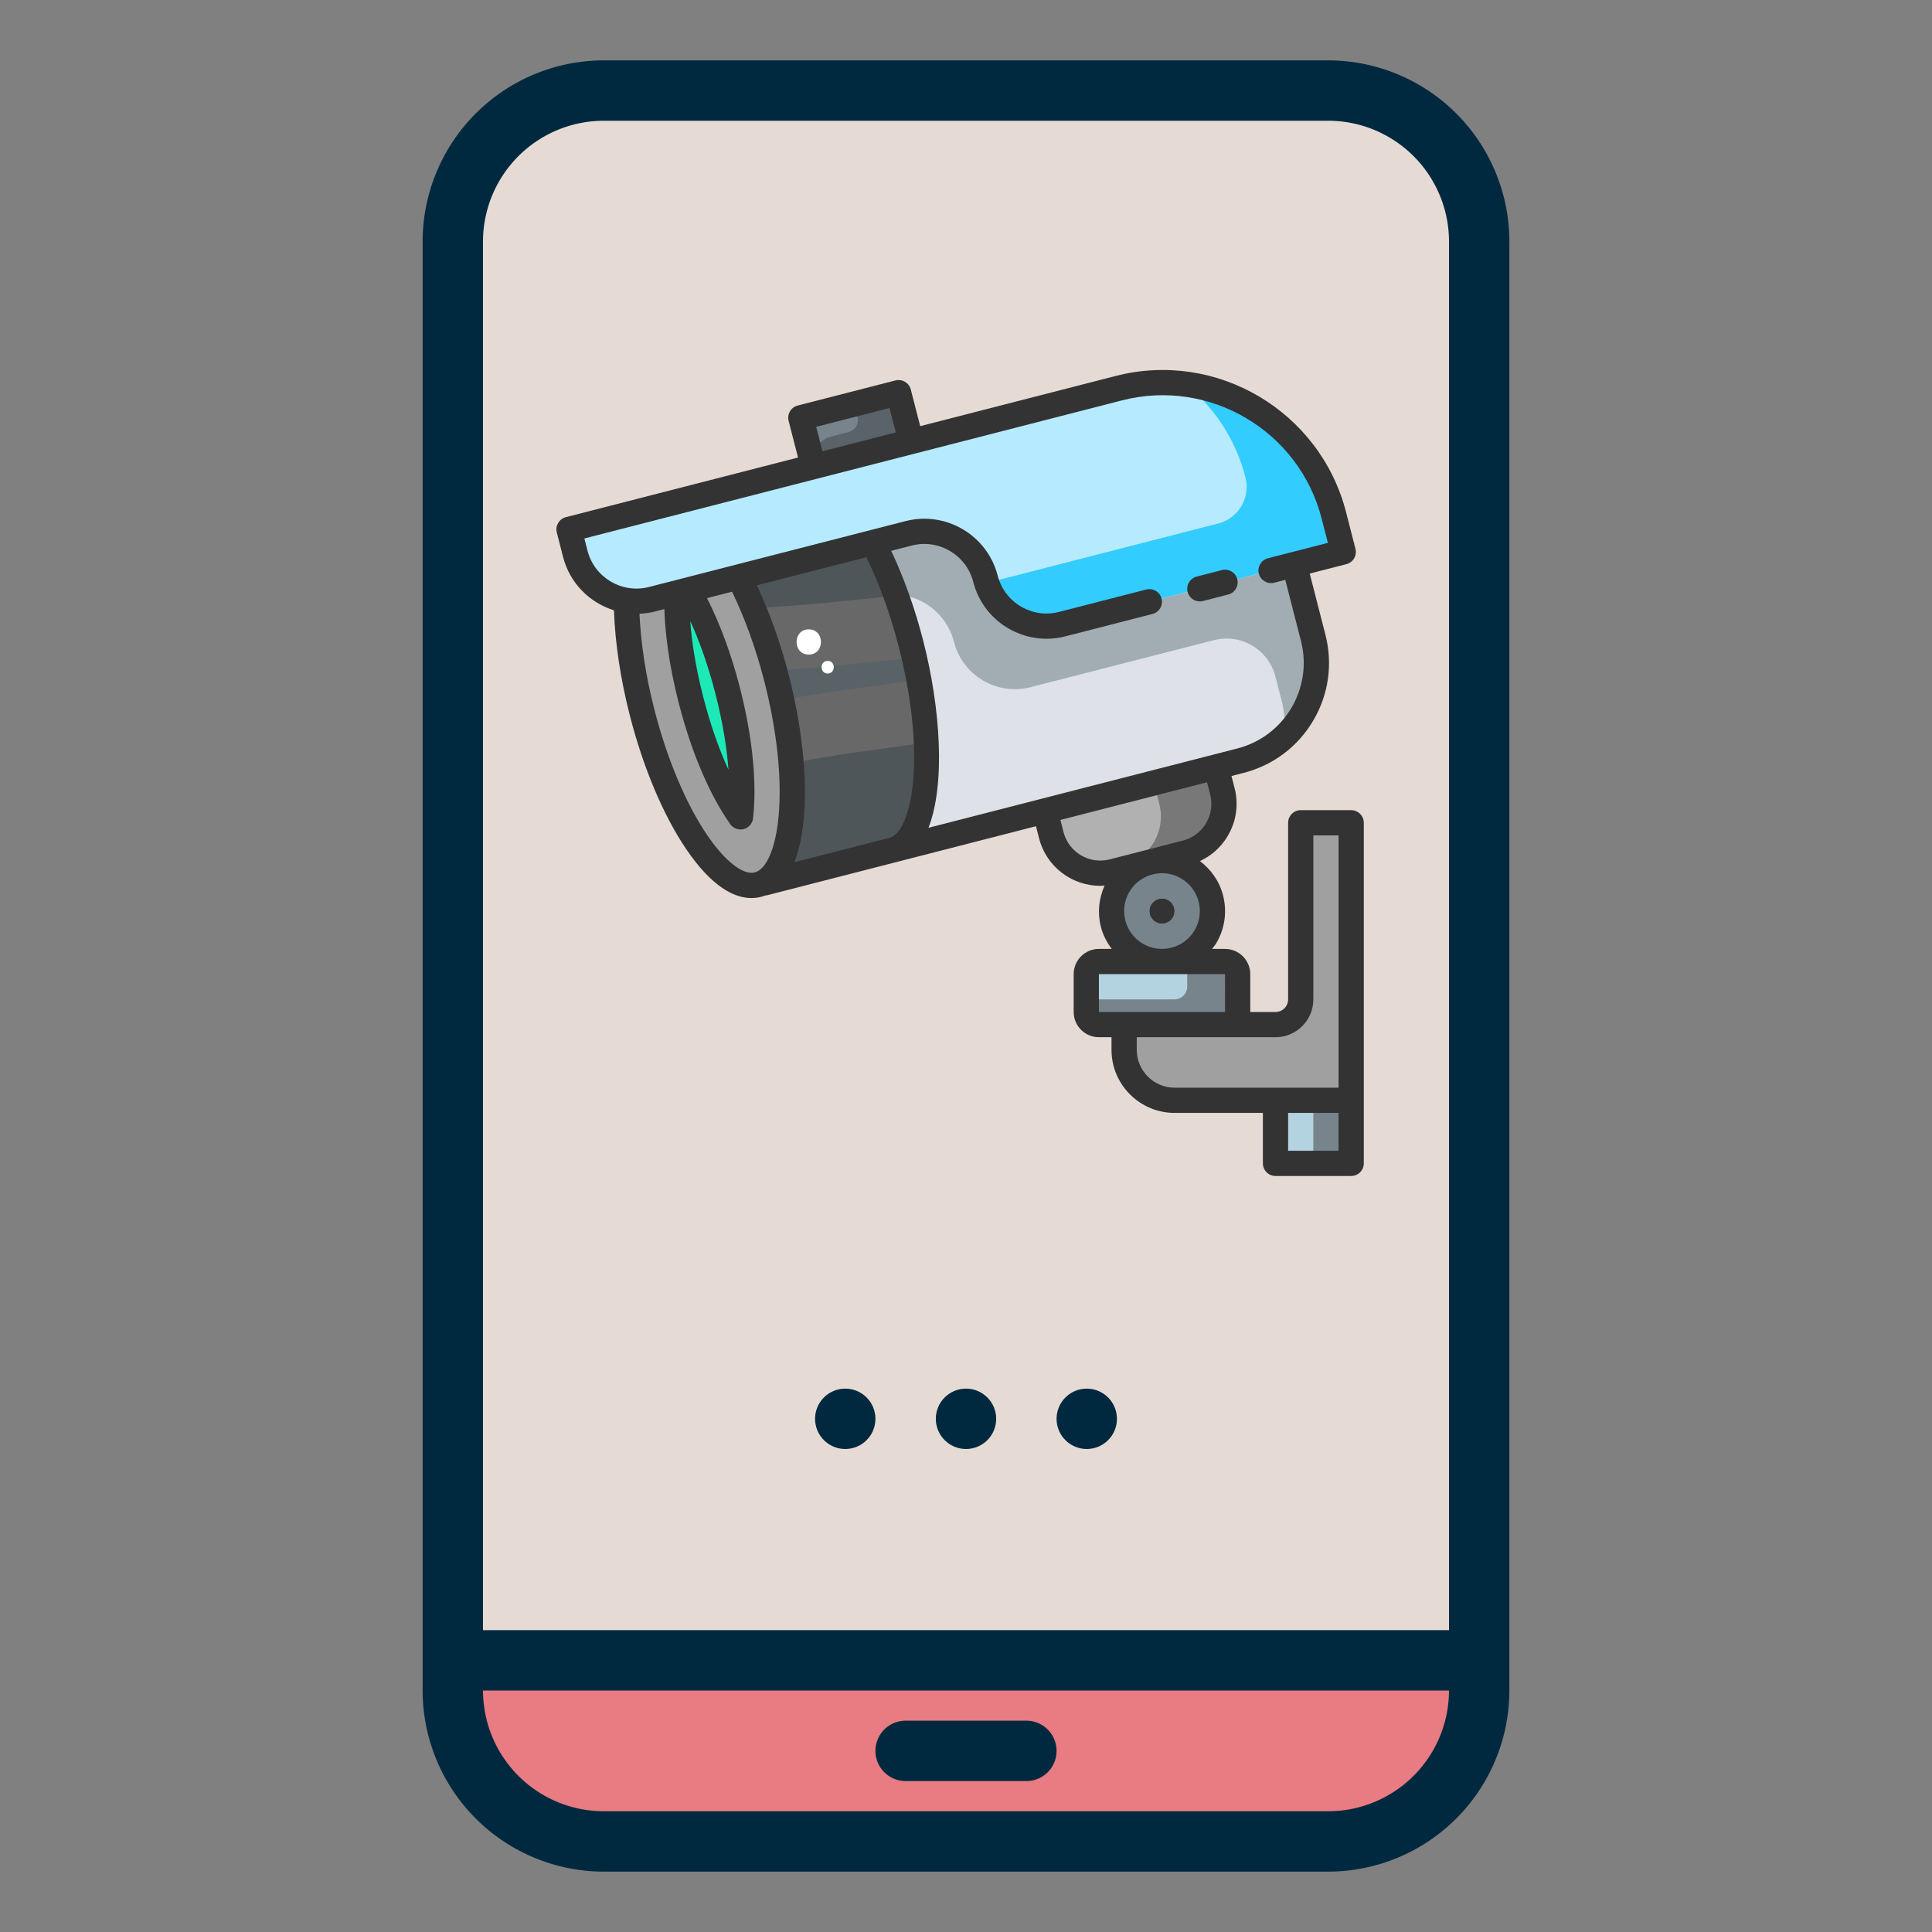 <?xml version="1.0" encoding="utf-8"?>
<svg height="512" viewBox="0 0 512 512" width="512" xmlns="http://www.w3.org/2000/svg">
  <rect x="0" y="0" width="512" height="512" fill="#808080" stroke="none"/>
  <g id="two_tone" data-name="two tone">
    <path d="m160 24h192a40 40 0 0 1 40 40v376a0 0 0 0 1 0 0h-272a0 0 0 0 1 0 0v-376a40 40 0 0 1 40-40z" fill="#e6dbd4"/>
    <path d="m120 440h272a0 0 0 0 1 0 0v8a40 40 0 0 1 -40 40h-192a40 40 0 0 1 -40-40v-8a0 0 0 0 1 0 0z" fill="#e97b82"/>
    <g fill="#002940">
      <path d="m352 16h-192a48.055 48.055 0 0 0 -48 48v384a48.055 48.055 0 0 0 48 48h192a48.055 48.055 0 0 0 48-48v-384a48.055 48.055 0 0 0 -48-48zm-224 48a32.036 32.036 0 0 1 32-32h192a32.036 32.036 0 0 1 32 32v368h-256zm224 416h-192a32.036 32.036 0 0 1 -32-32h256a32.036 32.036 0 0 1 -32 32z"/>
      <path d="m240 472h32a8 8 0 0 0 0-16h-32a8 8 0 0 0 0 16z"/>
      <circle cx="256" cy="376" r="8"/>
      <circle cx="224" cy="376" r="8"/>
      <circle cx="288" cy="376" r="8"/>
    </g>
    <path d="M 338.016 291.585 L 358.074 291.585 L 358.074 308.299 L 338.016 308.299 Z" fill="#b4d3e0" style=""/>
    <path d="M 348.045 291.585 L 358.074 291.585 L 358.074 308.299 L 348.045 308.299 Z" fill="#77848c" style=""/>
    <path d="M 358.074 271.527 L 358.074 291.585 L 338.016 291.585 L 311.273 291.585 C 303.885 291.585 297.902 285.601 297.902 278.213 L 297.902 271.527 L 324.645 271.527 L 338.016 271.527 C 341.693 271.527 344.703 268.519 344.703 264.841 L 344.703 218.04 L 358.074 218.04 Z" fill="#a0a0a0" style=""/>
    <path d="M 327.987 258.155 L 327.987 268.184 C 327.987 270.023 326.484 271.527 324.645 271.527 L 297.902 271.527 L 291.216 271.527 C 289.377 271.527 287.873 270.023 287.873 268.184 L 287.873 258.155 C 287.873 256.317 289.377 254.813 291.216 254.813 L 307.931 254.813 L 324.645 254.813 C 326.484 254.813 327.987 256.317 327.987 258.155 Z" fill="#b4d3e0" style=""/>
    <path d="M 327.987 258.155 L 327.987 268.184 C 327.987 270.023 326.484 271.527 324.645 271.527 L 291.216 271.527 C 289.377 271.527 287.873 270.023 287.873 268.184 L 287.873 264.841 L 311.273 264.841 C 313.112 264.841 314.616 263.337 314.616 261.499 L 314.616 254.813 L 324.645 254.813 C 326.484 254.813 327.987 256.317 327.987 258.155 Z" fill="#77848c" style=""/>
    <path d="M 307.931 244.784 C 309.769 244.784 311.273 243.28 311.273 241.441 C 311.273 239.602 309.769 238.098 307.931 238.098 C 306.091 238.098 304.588 239.602 304.588 241.441 C 304.588 243.28 306.091 244.784 307.931 244.784 Z M 320.867 238.098 C 322.706 245.252 318.394 252.539 311.273 254.378 C 310.17 254.679 309.034 254.813 307.931 254.813 C 301.98 254.813 296.531 250.801 294.993 244.784 C 293.155 237.63 297.468 230.343 304.588 228.503 C 311.741 226.665 319.029 230.978 320.867 238.098 Z" fill="#77848c" style=""/>
    <path d="M 323.943 209.716 C 325.781 216.87 321.469 224.159 314.315 225.996 L 304.588 228.503 L 294.893 230.978 C 287.74 232.816 280.451 228.503 278.613 221.351 L 276.942 214.898 L 322.271 203.265 Z" fill="#b1b1b1" style=""/>
    <path d="M 314.315 225.996 L 304.588 228.503 L 294.893 230.978 C 293.255 231.412 291.583 231.513 289.979 231.312 L 297.601 229.34 C 304.755 227.501 309.067 220.214 307.228 213.06 L 305.791 207.51 L 322.271 203.265 L 323.943 209.716 C 325.781 216.87 321.469 224.159 314.315 225.996 Z" fill="#787878" style=""/>
    <path d="M 238.131 104.048 L 241.44 117.018 L 215.566 123.671 L 212.223 110.7 Z" fill="#77848c" style=""/>
    <path d="M 241.44 117.018 L 215.566 123.671 C 214.66 120.164 216.773 116.588 220.28 115.681 L 224.846 114.505 C 226.627 114.047 227.705 112.231 227.253 110.449 L 226.397 107.056 L 238.131 104.048 Z" fill="#596369" style=""/>
    <path d="M 183.308 157.869 C 186.516 163.719 189.993 172.009 192.834 183.007 C 196.779 198.384 197.013 209.75 196.244 216.47 C 192.333 210.954 187.051 200.891 183.106 185.481 C 180.132 173.914 179.262 164.621 179.33 157.869 L 179.162 157.167 L 182.872 156.23 Z" fill="#1de9b6" style=""/>
    <path d="M 202.362 233.819 C 201.893 234.087 201.392 234.287 200.857 234.421 C 191.029 236.962 177.29 216.536 170.17 188.824 C 167.629 178.929 166.259 169.435 166.024 161.212 L 166.291 159.139 C 168.398 159.473 170.604 159.373 172.81 158.804 L 179.162 157.167 L 179.33 157.869 C 179.262 164.621 180.132 173.914 183.106 185.481 C 187.051 200.891 192.333 210.954 196.244 216.47 C 197.013 209.75 196.779 198.384 192.834 183.007 C 189.993 172.009 186.516 163.719 183.308 157.869 L 182.872 156.23 L 196.177 152.787 L 196.612 154.525 C 200.155 161.646 203.364 170.237 205.772 179.664 C 212.524 205.906 210.886 229.273 202.362 233.819 Z" fill="#a0a0a0" style=""/>
    <path d="M 241.407 170.505 C 248.494 198.184 246.321 222.654 236.56 225.262 C 236.526 225.295 236.526 225.295 236.493 225.295 L 202.495 234.02 L 202.362 233.819 C 210.886 229.273 212.524 205.906 205.772 179.664 C 203.364 170.237 200.155 161.646 196.612 154.525 L 196.177 152.787 L 231.612 143.694 L 231.812 144.497 C 235.523 151.785 238.866 160.71 241.407 170.505 Z" fill="#686868" style=""/>
    <path d="M 199.61 161.171 C 212.257 160.549 224.867 159.203 237.482 157.842 C 235.743 152.998 233.842 148.489 231.809 144.501 L 231.609 143.698 L 196.174 152.79 L 196.612 154.525 C 197.648 156.608 198.645 158.851 199.61 161.171 Z" fill="#4f565a" style=""/>
    <path d="M 205.224 177.719 C 205.4 178.374 205.604 178.999 205.772 179.664 C 206.283 181.65 206.727 183.612 207.146 185.557 C 219.18 183.231 231.395 181.924 243.519 180.118 C 243.161 178.186 242.744 176.224 242.296 174.245 C 229.937 175.572 217.595 176.913 205.224 177.719 Z" fill="#586267" style=""/>
    <path d="M 209.629 202.276 C 210.886 218.328 208.302 230.65 202.362 233.816 L 202.495 234.016 L 236.493 225.292 C 236.526 225.292 236.526 225.292 236.56 225.258 C 243.011 223.537 246.124 212.235 245.461 196.8 C 233.5 198.518 221.467 199.869 209.629 202.276 Z" fill="#4f565a" style=""/>
    <path d="M 322.271 203.265 L 276.942 214.898 L 236.56 225.262 C 246.321 222.654 248.494 198.184 241.407 170.505 C 238.866 160.71 235.523 151.785 231.812 144.497 L 231.612 143.694 L 240.805 141.322 C 242.176 140.954 243.58 140.787 244.95 140.787 C 252.405 140.787 259.224 145.801 261.163 153.355 C 263.436 162.315 272.562 167.697 281.488 165.39 L 343.031 149.579 L 343.031 149.612 L 348.012 169.033 C 351.689 183.341 343.064 197.917 328.757 201.594 Z" fill="#dee2e8" style=""/>
    <path d="M 340.323 195.275 C 340.691 192.167 340.49 188.957 339.654 185.749 L 337.996 179.276 C 336.161 172.123 328.877 167.811 321.723 169.645 L 273.131 182.104 C 264.205 184.411 255.079 179.029 252.805 170.07 C 250.934 162.782 244.516 157.869 237.396 157.535 C 235.691 152.787 233.818 148.408 231.812 144.497 L 231.612 143.694 L 240.805 141.322 C 242.176 140.954 243.58 140.787 244.95 140.787 C 252.405 140.787 259.224 145.801 261.163 153.355 C 263.436 162.315 272.562 167.697 281.488 165.39 L 343.031 149.579 L 343.031 149.612 L 348.012 169.033 C 350.552 178.862 347.277 188.824 340.323 195.275 Z" fill="#a2adb3" style=""/>
    <path d="M 353.461 136.541 L 355.968 146.268 L 343.031 149.579 L 281.488 165.39 C 272.562 167.697 263.436 162.315 261.163 153.355 C 259.224 145.801 252.405 140.787 244.95 140.787 C 243.58 140.787 242.176 140.954 240.805 141.322 L 231.612 143.694 L 196.177 152.787 L 182.872 156.23 L 179.162 157.167 L 172.81 158.804 C 170.604 159.373 168.398 159.473 166.291 159.139 C 159.773 158.236 154.191 153.489 152.452 146.771 L 150.815 140.285 L 215.566 123.671 L 241.44 117.018 L 296.498 102.878 C 321.536 96.426 347.042 111.536 353.461 136.541 Z" fill="#b6ebff" style=""/>
    <path d="M 355.968 146.268 L 343.031 149.579 L 281.488 165.39 C 272.93 167.596 264.205 162.749 261.498 154.492 L 319.631 139.55 L 322.836 138.731 C 328.209 137.357 331.444 131.884 330.06 126.513 C 327.453 116.383 321.736 107.892 314.148 101.775 C 332.534 104.148 348.58 117.486 353.461 136.541 Z" fill="#3cf" style=""/>
    <g fill="#fff" transform="matrix(3.343, 0, 0, 3.343, 147.471, 97.696)" style="">
      <path d="m20 20.667c-1.287 0-1.289 2 0 2 1.287 0 1.289-2 0-2z"/>
      <path d="m21.5 23.167c-.643 0-.645 1 0 1 .643 0 .645-1 0-1z"/>
    </g>
    <g fill="#333" transform="matrix(3.343, 0, 0, 3.343, 147.471, 97.696)" style="">
      <circle cx="48" cy="43" r="1"/>
      <g>
        <path d="m50.999 18.451c.083 0 .166-.01.25-.031l2-.514c.534-.138.856-.683.72-1.217-.138-.536-.682-.854-1.218-.72l-2 .514c-.534.138-.856.683-.72 1.217.116.451.523.751.968.751z"/>
        <path d="m63 35h-4c-.553 0-1 .448-1 1v14c0 .551-.448 1-1 1h-2v-3c0-1.103-.897-2-2-2h-1.029c.113-.15.236-.291.333-.455.68-1.15.871-2.495.539-3.789-.292-1.135-.965-2.062-1.834-2.72 2.148-.992 3.358-3.402 2.75-5.775l-.249-.968.969-.249c2.328-.599 4.284-2.067 5.508-4.137s1.567-4.491.97-6.819l-1.244-4.843 2.906-.746c.534-.138.856-.683.72-1.217l-.746-2.906c-2.06-8.011-10.254-12.854-18.262-10.797l-15.496 3.98-.746-2.905c-.138-.536-.684-.852-1.218-.72l-7.749 1.99c-.257.066-.477.231-.611.46-.136.228-.174.5-.108.758l.746 2.905-18.403 4.726c-.534.138-.856.683-.72 1.217l.497 1.938c.536 2.087 2.115 3.629 4.035 4.228.087 2.581.52 5.463 1.261 8.35 1.058 4.117 2.63 7.855 4.426 10.524 2.102 3.122 3.902 3.936 5.208 3.936.278 0 .535-.037.767-.096.105-.027.212-.063.321-.104.055-.005.109-.007.164-.021l10.169-2.612h.001s.001 0 .001 0l11.137-2.86.248.968c.579 2.254 2.616 3.757 4.845 3.757.115 0 .232-.014.347-.022-.459 1.027-.579 2.162-.296 3.267.169.659.475 1.244.862 1.756h-1.019c-1.103 0-2 .897-2 2v3c0 1.103.897 2 2 2h1v1c0 2.757 2.243 5 5 5h7v4c0 .552.447 1 1 1h6c.553 0 1-.448 1-1v-5-21.999c0-.552-.447-1-1-1zm-17.582 6.473c.407-.69 1.06-1.179 1.836-1.378.249-.064.501-.096.752-.096.529 0 1.053.142 1.521.418.69.408 1.18 1.06 1.379 1.836s.085 1.583-.323 2.273c-.407.69-1.06 1.179-1.836 1.378-.774.198-1.583.085-2.272-.323-.69-.408-1.18-1.06-1.379-1.836-.2-.775-.086-1.582.322-2.272zm-24.829-36.861 5.811-1.492.497 1.937-5.811 1.493zm-18.128 9.819-.249-.969 18.402-4.726h.001l7.749-1.99c.001 0 .002-.001.003-.001l16.462-4.228c6.938-1.786 14.042 2.415 15.825 9.357l.498 1.938-2.905.746h-.001s0 0-.001 0l-1.847.474c-.535.138-.857.683-.72 1.218.139.536.686.854 1.218.72l.879-.226 1.243 4.843c.961 3.738-1.3 7.561-5.038 8.521l-1.935.497c-.001 0-.002 0-.003 0s-.001.001-.002.001l-13.556 3.482s0 0-.001 0 0 0-.001 0l-8.993 2.31c1.339-3.424.979-9.399-.424-14.862-.656-2.551-1.529-4.969-2.528-7.093l1.631-.419c2.136-.55 4.32.743 4.869 2.878.398 1.552 1.378 2.857 2.758 3.672.938.554 1.982.838 3.044.838.5 0 1.005-.063 1.503-.191l6.907-1.774c.534-.138.856-.683.72-1.217-.138-.535-.683-.856-1.218-.72l-6.907 1.774c-1.035.267-2.11.113-3.031-.431-.92-.543-1.572-1.413-1.838-2.448-.824-3.205-4.103-5.14-7.305-4.318l-20.34 5.223c-2.137.547-4.32-.744-4.869-2.879zm16.399 24.696c.344-.88.611-2.018.744-3.5.288-3.205-.136-7.237-1.193-11.354-.654-2.545-1.527-4.972-2.525-7.095l8.681-2.23c1.015 2.088 1.901 4.515 2.561 7.085 2.234 8.701 1.069 14.695-.751 15.164zm-6.956-2.213c-1.672-2.485-3.146-6.003-4.147-9.905-.674-2.624-1.071-5.228-1.178-7.581.414-.017.832-.074 1.249-.181l.723-.186c.06 1.77.327 4.277 1.142 7.45 1.347 5.242 3.136 8.264 4.083 9.599.19.269.496.421.815.421.083 0 .166-.01.249-.031.401-.103.697-.443.744-.854.187-1.625.299-5.133-1.048-10.379-.679-2.641-1.579-5.055-2.602-7.075l1.983-.509c1.014 2.085 1.897 4.524 2.556 7.087 1.003 3.902 1.407 7.694 1.139 10.678-.227 2.525-.951 4.244-1.891 4.485-.937.245-2.401-.915-3.817-3.019zm-1.302-16.916c.641 1.401 1.367 3.312 1.998 5.767.621 2.42.915 4.431 1.032 6.027-.667-1.455-1.38-3.359-2.001-5.778-.627-2.44-.913-4.459-1.029-6.016zm29.596 16.746-.248-.968 11.623-2.985.249.968c.411 1.603-.558 3.241-2.16 3.652l-5.811 1.493c-1.602.409-3.242-.558-3.653-2.16zm2.802 11.256h4.995.006.008 4.991l.001 3h-8.001-2zm3 6v-1h7 4c1.654 0 3-1.346 3-3v-13h2v20h-5-8c-1.654 0-3-1.346-3-3zm16 8h-4v-3h4z"/>
      </g>
    </g>
  </g>
</svg>